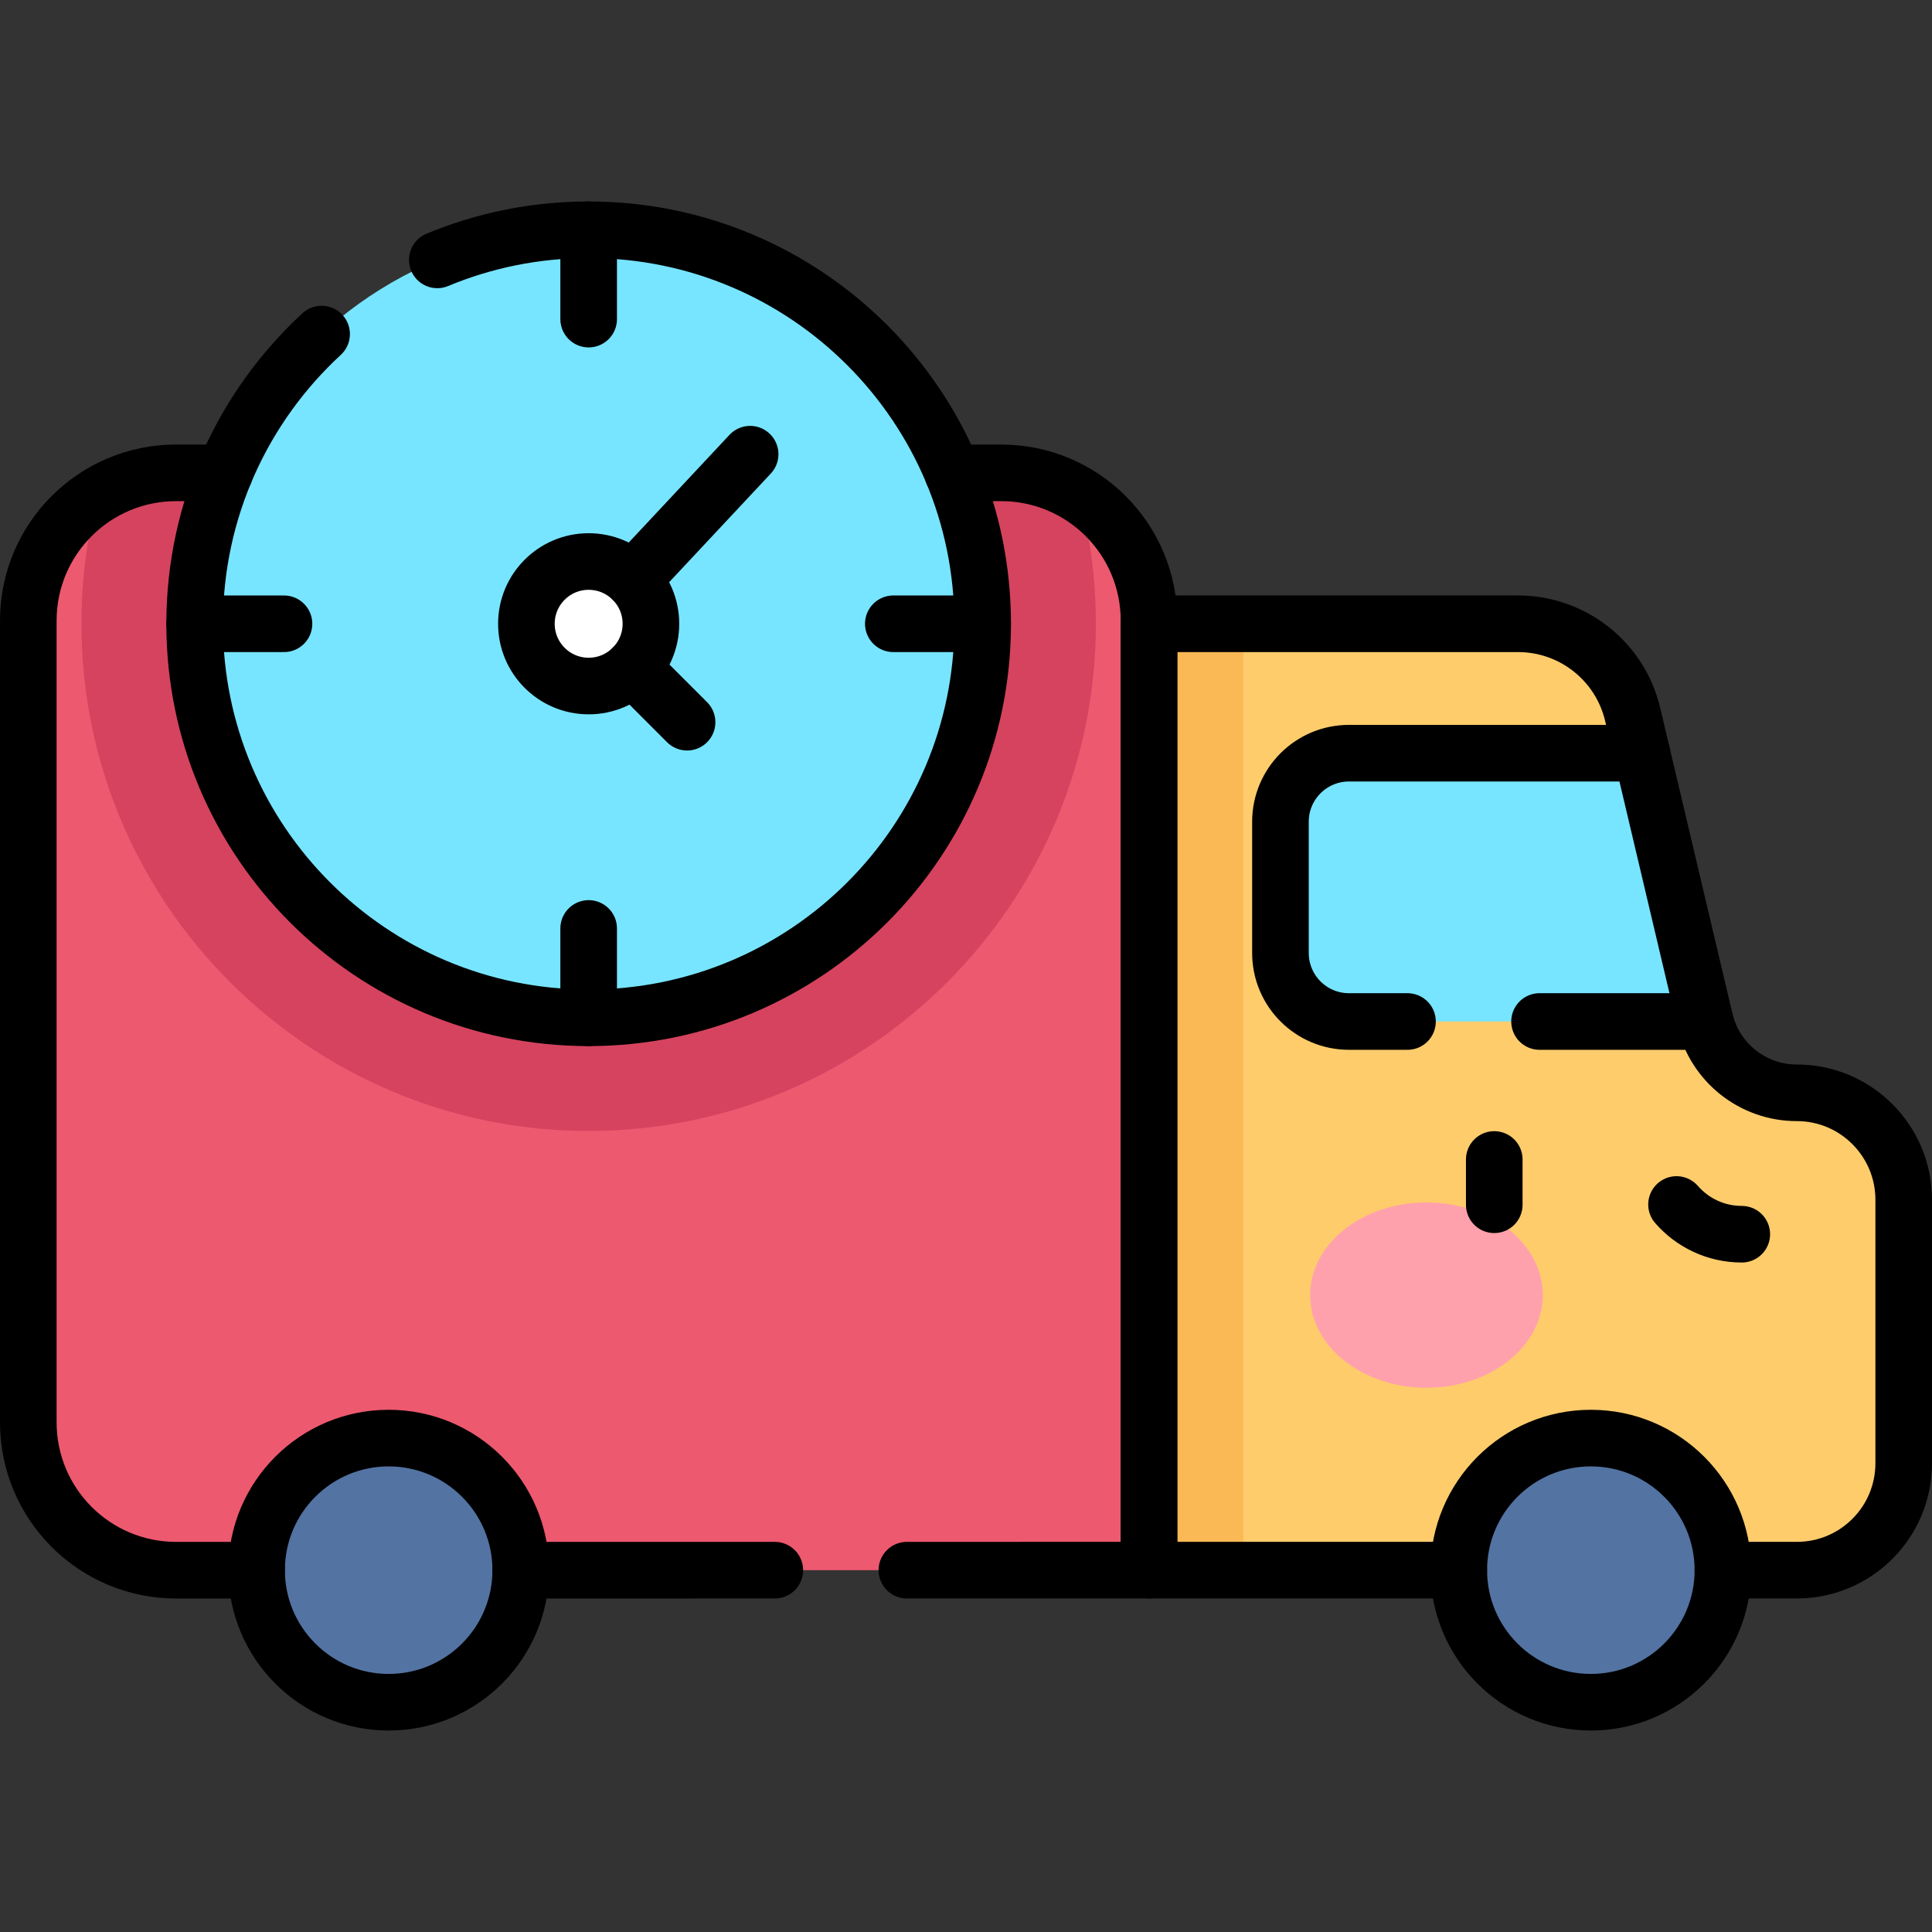 <?xml version="1.0" encoding="UTF-8"?>
<svg xmlns="http://www.w3.org/2000/svg" xmlns:xlink="http://www.w3.org/1999/xlink" version="1.1" id="Capa_1" x="0px" y="0px" viewBox="0 0 512 512" style="enable-background:new 0 0 512 512;" xml:space="preserve" width="512" height="512">
<rect x="0" y="0" width="512" height="512" fill="#333333" stroke="none"/>
<g>
	<g>
		<path style="fill:#FFCC6C;" d="M504.5,317.94v69.84c0,15.65-12.68,28.33-28.32,28.33H304.5l-20-125.4l20-125.4h97.8&#10;&#9;&#9;&#9;c14.48,0,27.05,9.95,30.38,24.03l2.43,10.26l-11.79,34.77l28.5,35.98c2.67,11.29,12.75,19.26,24.35,19.26&#10;&#9;&#9;&#9;c7.83,0,14.91,3.17,20.03,8.3C501.33,303.04,504.5,310.12,504.5,317.94z"/>
		<polygon style="fill:#FAB955;" points="329.5,165.31 329.5,416.11 304.5,416.11 284.5,290.71 304.5,165.31 &#9;&#9;"/>
		<path style="fill:#ED596F;" d="M304.5,164.48v251.63L138,416.12H46.67c-21.63,0-39.17-17.54-39.17-39.18V164.48&#10;&#9;&#9;&#9;c0-14.03,7.38-26.34,18.46-33.25c6.01-3.75,13.11-5.92,20.71-5.92h218.66c7.6,0,14.7,2.17,20.71,5.92&#10;&#9;&#9;&#9;C297.12,138.14,304.5,150.45,304.5,164.48z"/>
		<g>
			<path style="fill:#D6435F;" d="M290.42,165.31c0,74.12-60.3,134.41-134.42,134.41S21.58,239.43,21.58,165.31&#10;&#9;&#9;&#9;&#9;c0-11.77,1.52-23.19,4.38-34.08c6.01-3.75,13.11-5.92,20.71-5.92h218.66c7.6,0,14.7,2.17,20.71,5.92&#10;&#9;&#9;&#9;&#9;C288.9,142.12,290.42,153.54,290.42,165.31z"/>
			<circle style="fill:#77E5FF;" cx="156" cy="165.308" r="104.417"/>
			<circle style="fill:#FFFFFF;" cx="156" cy="165.308" r="16.5"/>
		</g>
		<path style="fill:#77E5FF;" d="M435.105,199.602H357.5c-10.033,0-18.167,8.134-18.167,18.167v34.774&#10;&#9;&#9;&#9;c0,10.033,8.133,18.167,18.167,18.167h94.41L435.105,199.602z"/>
		<circle style="fill:#5373A2;" cx="103" cy="416.109" r="35"/>
		<circle style="fill:#5373A2;" cx="421.59" cy="416.109" r="35"/>
		<g>
			<g>
				<ellipse style="fill:#FFA1AC;" cx="378.025" cy="343.213" rx="30.834" ry="24.555"/>
			</g>
		</g>
	</g>
	<g>
		<g>
			<path style="fill:none;stroke:#000000;stroke-width:15;stroke-linecap:round;stroke-linejoin:round;stroke-miterlimit:10;" d="&#10;&#9;&#9;&#9;&#9;M115.889,68.873c12.35-5.143,25.899-7.982,40.111-7.982c57.668,0,104.417,46.749,104.417,104.417S213.668,269.725,156,269.725&#10;&#9;&#9;&#9;&#9;S51.583,222.976,51.583,165.308c0-30.362,12.959-57.697,33.647-76.776"/>
			
				<circle style="fill:none;stroke:#000000;stroke-width:15;stroke-linecap:round;stroke-linejoin:round;stroke-miterlimit:10;" cx="156" cy="165.308" r="16.5"/>
			
				<line style="fill:none;stroke:#000000;stroke-width:15;stroke-linecap:round;stroke-linejoin:round;stroke-miterlimit:10;" x1="167.667" y1="153.641" x2="198.794" y2="120.368"/>
			
				<line style="fill:none;stroke:#000000;stroke-width:15;stroke-linecap:round;stroke-linejoin:round;stroke-miterlimit:10;" x1="156" y1="60.891" x2="156" y2="84.567"/>
			
				<line style="fill:none;stroke:#000000;stroke-width:15;stroke-linecap:round;stroke-linejoin:round;stroke-miterlimit:10;" x1="156" y1="246.049" x2="156" y2="269.725"/>
			
				<line style="fill:none;stroke:#000000;stroke-width:15;stroke-linecap:round;stroke-linejoin:round;stroke-miterlimit:10;" x1="260.417" y1="165.308" x2="236.741" y2="165.308"/>
			
				<line style="fill:none;stroke:#000000;stroke-width:15;stroke-linecap:round;stroke-linejoin:round;stroke-miterlimit:10;" x1="75.259" y1="165.308" x2="51.583" y2="165.308"/>
			
				<line style="fill:none;stroke:#000000;stroke-width:15;stroke-linecap:round;stroke-linejoin:round;stroke-miterlimit:10;" x1="167.667" y1="176.975" x2="182.083" y2="191.391"/>
		</g>
		<path style="fill:none;stroke:#000000;stroke-width:15;stroke-linecap:round;stroke-linejoin:round;stroke-miterlimit:10;" d="&#10;&#9;&#9;&#9;M59.526,125.308H46.67c-21.63,0-39.17,17.53-39.17,39.17v212.46c0,21.64,17.54,39.18,39.17,39.18H68"/>
		<path style="fill:none;stroke:#000000;stroke-width:15;stroke-linecap:round;stroke-linejoin:round;stroke-miterlimit:10;" d="&#10;&#9;&#9;&#9;M240.333,416.112l64.167-0.004v-251.63c0-21.64-17.54-39.17-39.17-39.17h-12.856"/>
		
			<line style="fill:none;stroke:#000000;stroke-width:15;stroke-linecap:round;stroke-linejoin:round;stroke-miterlimit:10;" x1="138" y1="416.118" x2="205.333" y2="416.114"/>
		<path style="fill:none;stroke:#000000;stroke-width:15;stroke-linecap:round;stroke-linejoin:round;stroke-miterlimit:10;" d="&#10;&#9;&#9;&#9;M456.59,416.108c8.99,0,12.32,0,19.59,0c15.64,0,28.32-12.68,28.32-28.33v-69.84c0-7.82-3.17-14.9-8.3-20.03&#10;&#9;&#9;&#9;c-5.12-5.13-12.2-8.3-20.03-8.3c-11.6,0-21.68-7.97-24.35-19.26l-19.14-81.01c-3.33-14.08-15.9-24.03-30.38-24.03h-97.8v250.8&#10;&#9;&#9;&#9;c0,0,36.74,0,82.09,0"/>
		<g>
			
				<line style="fill:none;stroke:#000000;stroke-width:15;stroke-linecap:round;stroke-linejoin:round;stroke-miterlimit:10;" x1="395.995" y1="307.274" x2="395.995" y2="319.274"/>
			<path style="fill:none;stroke:#000000;stroke-width:15;stroke-linecap:round;stroke-linejoin:round;stroke-miterlimit:10;" d="&#10;&#9;&#9;&#9;&#9;M444.296,319.201c4.205,4.825,10.391,7.879,17.294,7.879"/>
		</g>
		
			<line style="fill:none;stroke:#000000;stroke-width:15;stroke-linecap:round;stroke-linejoin:round;stroke-miterlimit:10;" x1="407.995" y1="270.709" x2="451.91" y2="270.709"/>
		<path style="fill:none;stroke:#000000;stroke-width:15;stroke-linecap:round;stroke-linejoin:round;stroke-miterlimit:10;" d="&#10;&#9;&#9;&#9;M435.105,199.602H357.5c-10.033,0-18.167,8.133-18.167,18.167v34.774c0,10.033,8.133,18.167,18.167,18.167H373"/>
		
			<circle style="fill:none;stroke:#000000;stroke-width:15;stroke-linecap:round;stroke-linejoin:round;stroke-miterlimit:10;" cx="103" cy="416.109" r="35"/>
		
			<circle style="fill:none;stroke:#000000;stroke-width:15;stroke-linecap:round;stroke-linejoin:round;stroke-miterlimit:10;" cx="421.59" cy="416.109" r="35"/>
	</g>
</g>















</svg>
